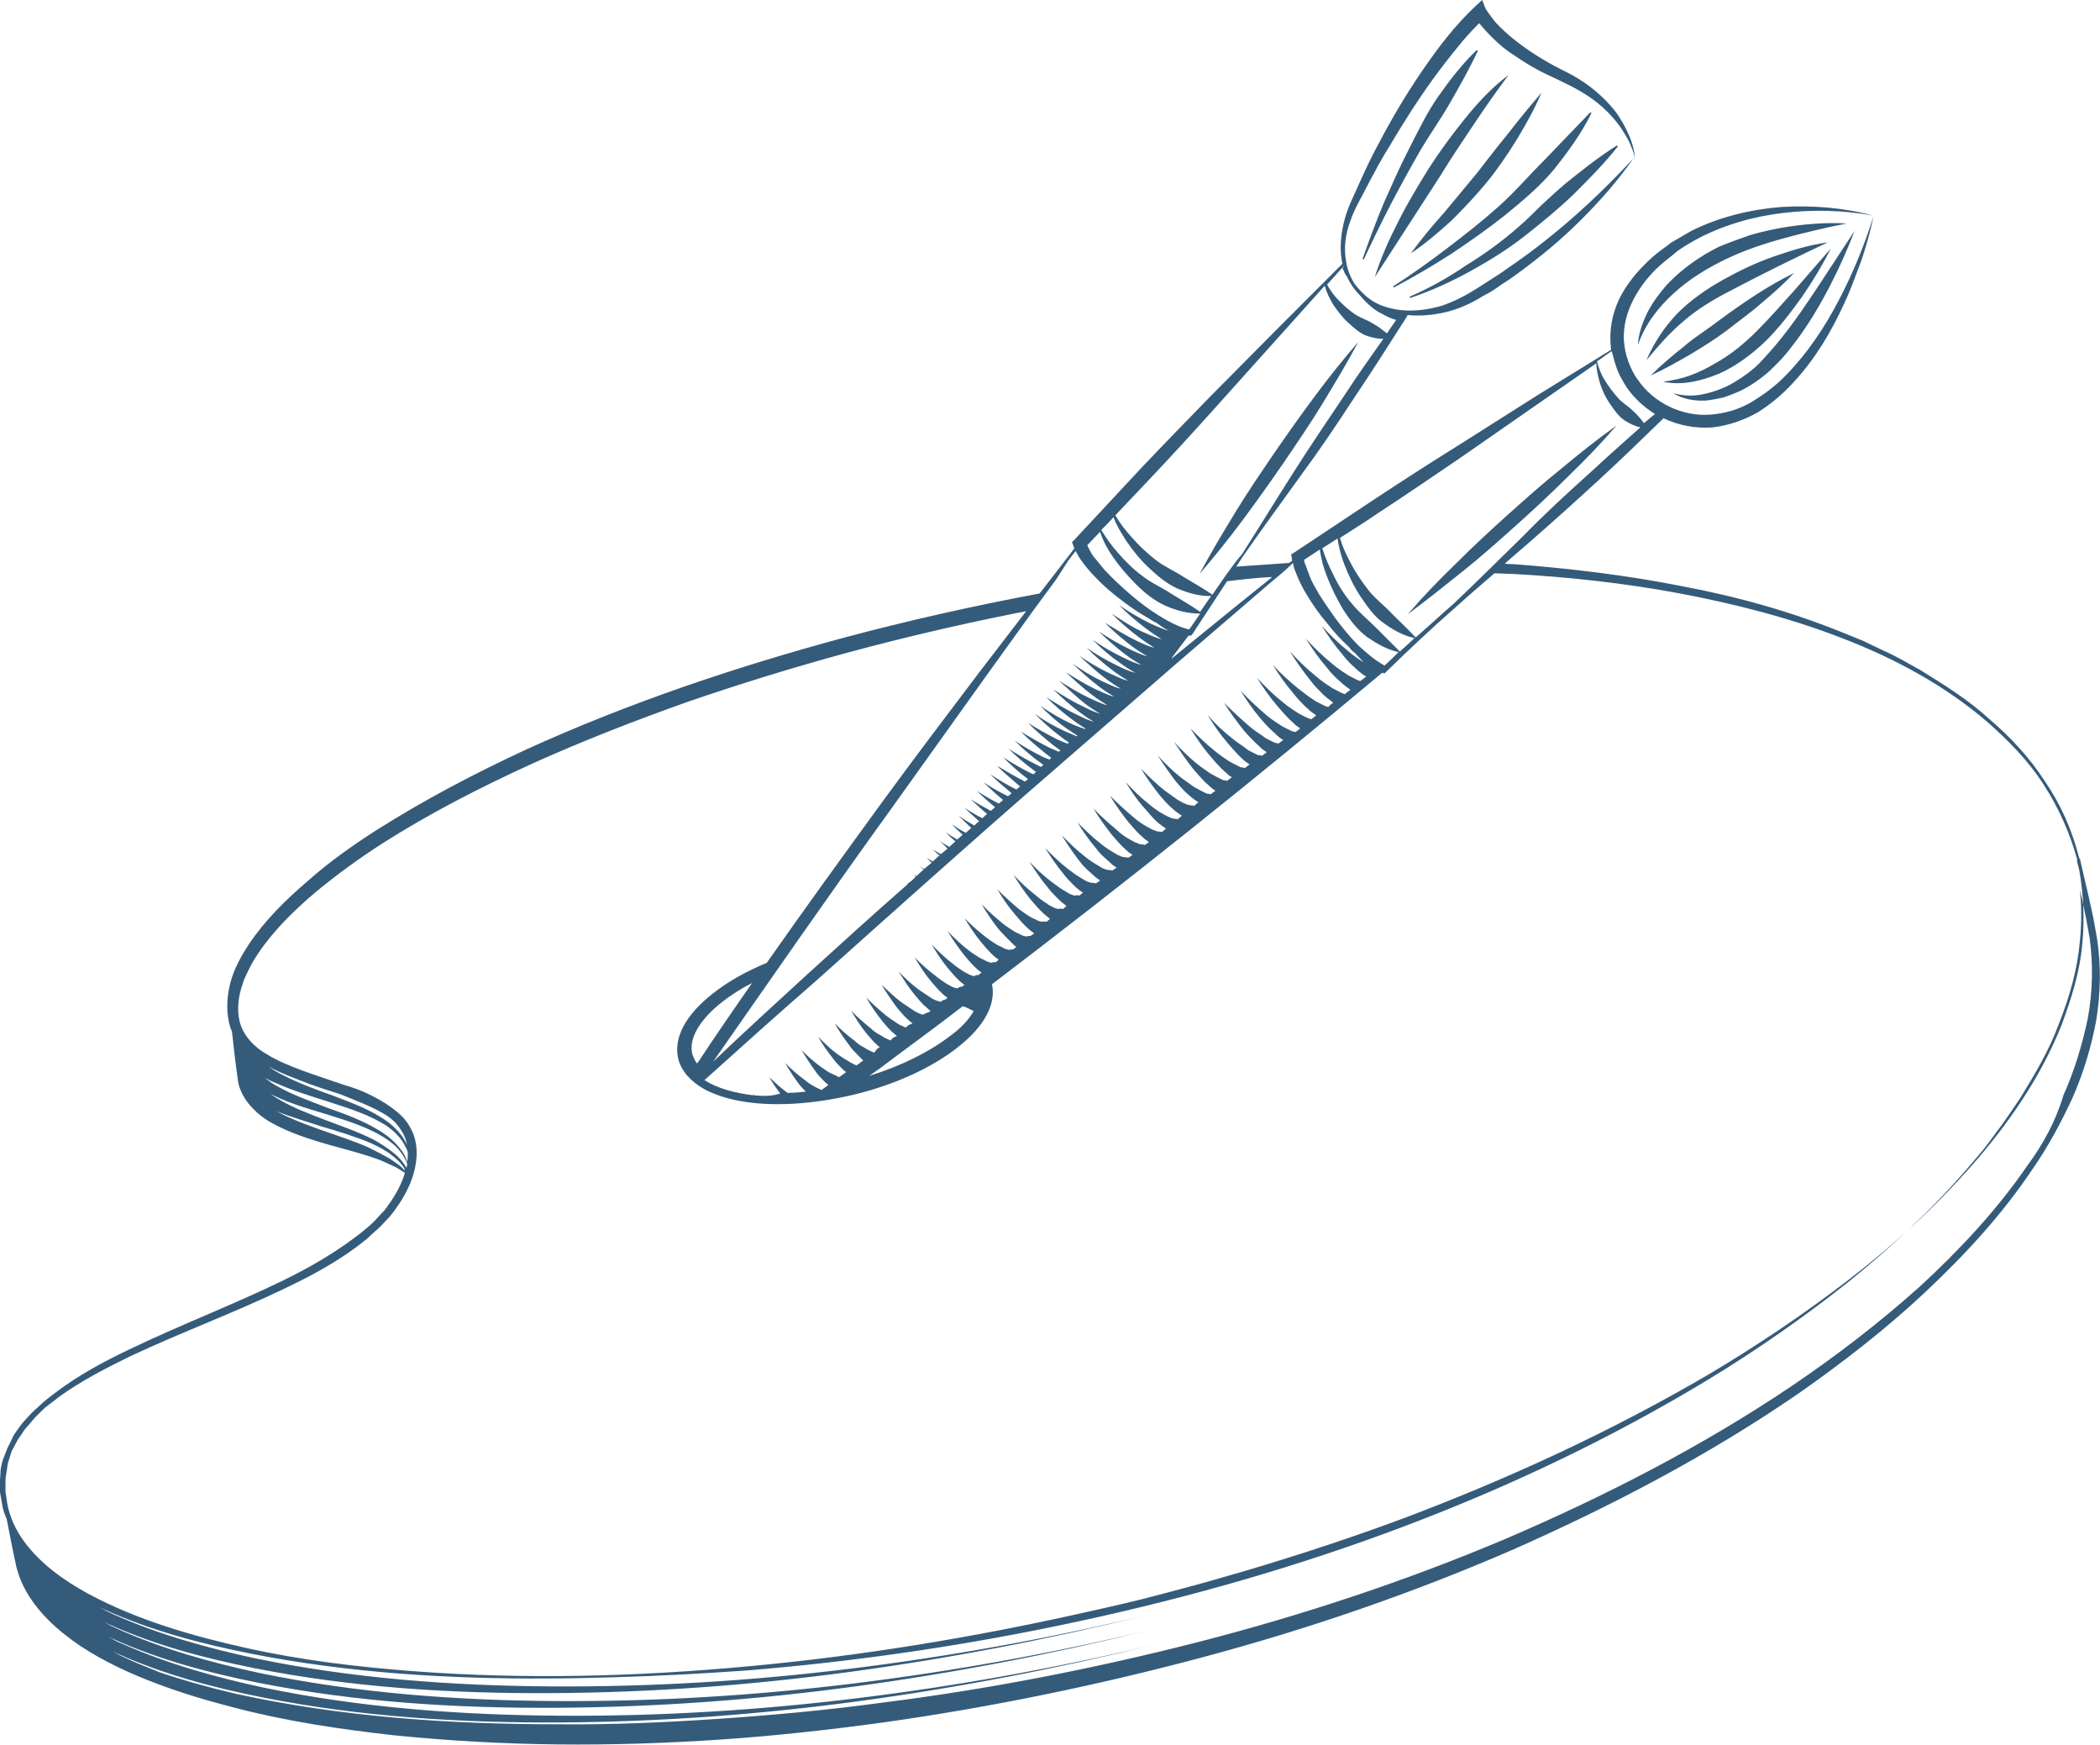 <?xml version="1.0" encoding="UTF-8"?> <!-- Generator: Adobe Illustrator 18.0.0, SVG Export Plug-In . SVG Version: 6.00 Build 0) --> <svg xmlns="http://www.w3.org/2000/svg" xmlns:xlink="http://www.w3.org/1999/xlink" id="Слой_1" x="0px" y="0px" viewBox="0 0 344 285.8" xml:space="preserve"> <path fill="#355B7A" d="M339.5,179.8c1.8-4.1,3.1-8.4,3.9-12.8c0.7-4.4,0.8-8.9,0.1-13.4l-0.6-3.3l-0.7-3.2l-1.5-6.5l-0.1,0 c0,0,0,0,0,0c-1.1-4.5-3-8.8-5.6-12.6c-2.5-3.9-5.7-7.3-9.2-10.3c-3.4-3.1-7.4-5.6-11.3-8c-2-1.1-4-2.3-6.1-3.2 c-1-0.5-2.1-1-3.1-1.5l-3.2-1.3c-8.6-3.5-17.5-6-26.6-7.7c-9.1-1.8-18.3-2.9-27.5-3.6c-0.5,0-1,0-1.5-0.1c1.3-1.1,2.5-2.2,3.7-3.2 c3.9-3.4,7.8-6.9,11.6-10.4c3.6-3.3,7.1-6.7,10.7-10.2c2.5,1.2,5.3,1.7,8,1.5c2.7-0.3,5.2-1.2,7.5-2.5c2.2-1.4,4.2-3.1,5.9-5 c3.5-3.8,6.1-8.2,8.2-12.8c1.1-2.3,1.9-4.7,2.8-7c0.8-2.4,1.5-4.8,2-7.3c-1.5,4.8-3.4,9.4-5.7,13.8c-2.3,4.4-5.1,8.6-8.5,12.1 c-1.7,1.8-3.6,3.2-5.7,4.5c-2,1.2-4.3,1.9-6.7,2.1c-4.7,0.4-9.4-1.9-12-5.7c-0.7-0.9-1.2-2-1.6-3.1c-0.4-1.1-0.6-2.2-0.7-3.4 c-0.1-2.3,0.5-4.6,1.6-6.7c1.1-2.1,2.6-4,4.4-5.6c0.9-0.8,1.9-1.5,2.8-2.3c1-0.7,2-1.3,3.1-1.9c4.3-2.3,9.1-3.7,14-4.3 c4.9-0.6,10-0.5,14.9,0.4c-4.8-1.3-9.9-1.7-15-1.4c-5,0.4-10.1,1.6-14.7,3.9c-1.1,0.6-2.2,1.3-3.3,1.9c-1,0.8-2.1,1.5-3.1,2.4 c-1.9,1.7-3.7,3.7-5,6c-1.3,2.3-2,5-1.9,7.7c0,0.5,0.1,1,0.1,1.5l-12,7.4L238.8,73c-4.5,2.8-9,5.7-13.4,8.6L212,90.5l-0.5,0.3 l0.1,0.5c0,0.2,0,0.4,0.1,0.5c-0.1,0.1-0.3,0.2-0.4,0.3l-0.1,0.1c-2.9,0.2-5.8,0.4-8.7,0.6c0.5-0.7,0.9-1.4,1.4-2.1 c3-4.3,6-8.4,9.1-12.7c3.1-4.2,6-8.5,8.8-12.8c2.9-4.3,5.7-8.7,8.5-13.1l0.3-0.5c2,0.2,4,0,5.9-0.4c2.3-0.5,4.5-1.5,6.4-2.7 c1-0.5,2-1.1,2.9-1.8l1.4-0.9l1.4-1c3.7-2.7,7.2-5.6,10.4-8.8c3.2-3.2,6.2-6.6,8.8-10.4c-0.2-1.6-0.7-3-1.4-4.4 c-0.7-1.4-1.5-2.7-2.5-3.8c-2-2.3-4.5-4.2-7.3-5.6c-2.7-1.3-5.2-2.8-7.5-4.5c-1.2-0.9-2.3-1.8-3.3-2.8c-0.5-0.5-1-1-1.4-1.6 c-0.4-0.5-0.9-1.2-1.1-1.6L242.8,0l-1.1,1c-3.5,3.3-6.2,6.9-8.8,10.7c-2.6,3.8-4.9,7.7-7,11.7c-1.1,2-2.1,4.1-3,6.1 c-0.9,2.1-2,4.1-2.6,6.3c-0.6,2.2-0.9,4.6-0.5,6.9c0,0.2,0.1,0.3,0.1,0.5l-10.8,10.8L198,65.2c-3.7,3.8-7.4,7.6-11.1,11.5 l-10.9,11.7l-0.4,0.4l0.2,0.5c0.1,0.2,0.1,0.4,0.2,0.5c-0.1,0.1-0.2,0.3-0.3,0.4l-1,1.3l-2,2.6l-2.4,3.1c-10.7,2-21.4,4.4-31.9,7.2 c-17.8,4.8-35.4,10.7-52.3,18.4c-8.4,3.9-16.6,8.2-24.5,13.2c-3.9,2.5-7.7,5.2-11.2,8.3c-3.5,3-6.9,6.3-9.6,10.3 c-1.3,2-2.5,4.1-3.1,6.5c-0.6,2.4-0.7,5,0.1,7.4c0.1,0.2,0.2,0.4,0.2,0.5c0.3,2.7,0.6,5.4,1,8.1l0,0l0,0.1c0.3,1.5,1.1,2.9,2.1,4 c1,1.1,2.1,2,3.4,2.7c2.5,1.4,5.1,2.3,7.7,3.1c2.6,0.8,5.2,1.4,7.7,2.2c1.3,0.4,2.5,0.8,3.7,1.4c0.6,0.3,1.2,0.5,1.8,0.9 c0.3,0.2,0.6,0.4,0.8,0.5c0,0,0.1,0.1,0.1,0.1c0,0.1-0.1,0.3-0.1,0.4c-0.7,2.1-1.9,4-3.2,5.7c-0.8,0.8-1.5,1.7-2.3,2.4l-1.3,1.1 l-1.3,1c-3.6,2.7-7.6,5-11.7,7c-8.2,4-16.9,7.3-25.2,11.3c-4.2,2-8.3,4.2-12,7c-0.9,0.7-1.9,1.4-2.7,2.2c-0.4,0.4-0.9,0.8-1.3,1.2 l-1.2,1.3c-0.4,0.4-0.7,0.9-1.1,1.4c-0.3,0.5-0.7,0.9-0.9,1.5l-0.8,1.6L0.5,239c-0.2,0.6-0.3,1.2-0.4,1.7C0.1,241.4,0,242,0,242.6 l0,1.8l0.3,1.7c0.1,0.9,0.4,1.8,0.8,2.7l0.9,4.6l0.7,3.3c0.3,1.1,0.7,2.2,1.2,3.2c2.1,4.1,5.6,7.2,9.3,9.7c3.8,2.5,7.9,4.4,12.1,6 c4.2,1.6,8.5,2.9,12.8,4c8.7,2.3,17.5,3.6,26.4,4.6c8.9,0.9,17.8,1.4,26.8,1.5c8.9,0.1,17.9-0.2,26.8-0.8c8.9-0.6,17.8-1.6,26.6-2.8 c17.7-2.5,35.2-6.1,52.4-10.7c17.2-4.6,34.1-10.4,50.5-17.5c16.3-7.2,32.2-15.5,46.9-25.6c7.3-5.1,14.4-10.6,20.9-16.7 c6.5-6.1,12.6-12.7,17.6-20.2C335.5,187.8,337.6,183.9,339.5,179.8z M123.6,179.4c-0.1-0.1-0.2-0.2-0.3-0.3c0.1,0.1,0.1,0.2,0.2,0.3 c-3.3-0.4-6.1-1.2-8.1-2.5c6-5.4,12-10.8,18.1-16.1c13.1-11.7,26.1-23.4,39.4-34.9l19.9-17.3l10-8.6l5-4.3l2.5-2.1l1.2-1.1 c0.1-0.1,0.2-0.2,0.3-0.3c0.1,0.3,0.1,0.6,0.2,0.9c0.2,0.5,0.4,1,0.6,1.5c0.4,0.9,0.9,1.9,1.4,2.7c1,1.7,2.2,3.4,3.5,4.9 c1,1.3,2.1,2.5,3.3,3.6c0.2,0.2,0.4,0.4,0.6,0.7c0.2,0.2,0.4,0.3,0.6,0.5c0.5,0.5,0.9,1,1.4,1.5c-0.1-0.1-0.2-0.1-0.3-0.2 c-0.8-0.5-1.6-1.1-2.3-1.7c-1.5-1.2-2.9-2.6-4.3-4.1c1.1,1.7,2.2,3.3,3.5,4.8c0.6,0.8,1.3,1.5,2.1,2.2c0.4,0.4,0.8,0.7,1.2,1 c0.2,0.1,0.3,0.2,0.5,0.3c-0.3,0.2-0.6,0.5-0.9,0.7c-0.1,0-0.1,0-0.2,0c-0.1,0-0.3-0.1-0.5-0.2c-0.2-0.1-0.4-0.2-0.6-0.3 c-0.4-0.2-0.8-0.4-1.2-0.7c-0.8-0.5-1.6-1.1-2.3-1.7c-1.5-1.2-2.9-2.6-4.2-4c1.1,1.7,2.2,3.3,3.5,4.8c0.6,0.8,1.3,1.5,2.1,2.2 c0.4,0.4,0.8,0.7,1.2,1c0.2,0.1,0.3,0.2,0.5,0.4c-0.3,0.2-0.6,0.4-0.9,0.7c-0.1,0-0.2-0.1-0.2-0.1c-0.1,0-0.3-0.1-0.5-0.2 c-0.2-0.1-0.4-0.2-0.6-0.3c-0.4-0.2-0.8-0.4-1.2-0.7c-0.8-0.5-1.6-1.1-2.3-1.7c-1.5-1.2-2.9-2.6-4.2-4c1,1.6,2.2,3.3,3.4,4.8 c0.6,0.8,1.3,1.5,2,2.2c0.4,0.4,0.8,0.7,1.2,1c0.2,0.1,0.3,0.3,0.5,0.4c-0.3,0.2-0.6,0.4-0.8,0.7c-0.1,0-0.2-0.1-0.3-0.1 c-0.1,0-0.3-0.1-0.5-0.2c-0.2-0.1-0.4-0.2-0.6-0.3c-0.4-0.2-0.8-0.4-1.2-0.7c-0.8-0.5-1.5-1.1-2.3-1.7c-1.5-1.2-2.9-2.5-4.2-3.9 c1,1.6,2.1,3.2,3.4,4.7c0.6,0.8,1.3,1.5,2,2.2c0.4,0.3,0.7,0.7,1.2,1c0.2,0.1,0.4,0.3,0.5,0.4c-0.3,0.2-0.5,0.4-0.8,0.6 c-0.1,0-0.2-0.1-0.3-0.1c-0.1,0-0.3-0.1-0.5-0.2c-0.2-0.1-0.4-0.2-0.6-0.3c-0.4-0.2-0.8-0.4-1.2-0.7c-0.8-0.5-1.5-1-2.2-1.6 c-1.5-1.2-2.8-2.5-4.1-3.9c1,1.6,2.1,3.2,3.4,4.7c0.6,0.7,1.3,1.5,2,2.2c0.4,0.3,0.7,0.7,1.1,1c0.2,0.1,0.4,0.3,0.6,0.4 c-0.3,0.2-0.5,0.4-0.8,0.6c-0.1,0-0.2-0.1-0.4-0.1c-0.1,0-0.3-0.1-0.5-0.2c-0.2-0.1-0.4-0.2-0.6-0.3c-0.4-0.2-0.8-0.4-1.2-0.7 c-0.8-0.5-1.5-1-2.2-1.6c-1.4-1.2-2.8-2.5-4.1-3.9c1,1.6,2.1,3.2,3.3,4.6c0.6,0.7,1.3,1.5,2,2.1c0.4,0.3,0.7,0.7,1.1,1 c0.2,0.1,0.4,0.3,0.6,0.4c-0.3,0.2-0.5,0.4-0.8,0.6c-0.1-0.1-0.3-0.1-0.4-0.1c-0.1,0-0.3-0.1-0.5-0.2c-0.2-0.1-0.4-0.2-0.6-0.3 c-0.4-0.2-0.8-0.4-1.1-0.7c-0.8-0.5-1.5-1-2.2-1.6c-1.4-1.2-2.8-2.5-4.1-3.8c1,1.6,2.1,3.1,3.3,4.6c0.6,0.7,1.3,1.4,2,2.1 c0.4,0.3,0.7,0.7,1.1,1c0.2,0.1,0.4,0.3,0.6,0.4c-0.3,0.2-0.5,0.4-0.8,0.6c-0.1-0.1-0.3-0.1-0.5-0.1c-0.1,0-0.3-0.1-0.5-0.2 c-0.2-0.1-0.4-0.2-0.6-0.3c-0.4-0.2-0.8-0.4-1.1-0.7c-0.7-0.5-1.5-1-2.2-1.6c-1.4-1.1-2.8-2.4-4-3.8c1,1.6,2,3.1,3.3,4.6 c0.6,0.7,1.2,1.4,1.9,2.1c0.3,0.3,0.7,0.7,1.1,1c0.2,0.1,0.4,0.3,0.6,0.4c-0.3,0.2-0.5,0.4-0.8,0.6c-0.2-0.1-0.3-0.1-0.5-0.1 c-0.1,0-0.3-0.1-0.5-0.2c-0.2-0.1-0.4-0.2-0.6-0.3c-0.4-0.2-0.8-0.4-1.1-0.6c-0.7-0.5-1.5-1-2.2-1.6c-1.4-1.1-2.7-2.4-4-3.7 c1,1.6,2,3.1,3.2,4.5c0.6,0.7,1.2,1.4,1.9,2.1c0.3,0.3,0.7,0.6,1.1,1c0.2,0.2,0.4,0.3,0.6,0.4c-0.3,0.2-0.5,0.4-0.8,0.6 c-0.2-0.1-0.3-0.1-0.5-0.1c-0.1,0-0.3-0.1-0.5-0.2c-0.2-0.1-0.4-0.2-0.6-0.3c-0.4-0.2-0.7-0.4-1.1-0.6c-0.7-0.5-1.5-1-2.1-1.5 c-1.4-1.1-2.7-2.4-3.9-3.7c1,1.5,2,3,3.2,4.5c0.6,0.7,1.2,1.4,1.9,2.1c0.3,0.3,0.7,0.6,1.1,1c0.2,0.1,0.4,0.3,0.6,0.4c0,0,0,0,0,0 c-0.3,0.2-0.5,0.4-0.8,0.6c-0.2-0.1-0.4-0.1-0.5-0.1c-0.1,0-0.3-0.1-0.5-0.2c-0.2-0.1-0.4-0.2-0.6-0.3c-0.4-0.2-0.7-0.4-1.1-0.6 c-0.7-0.5-1.4-1-2.1-1.5c-1.4-1.1-2.7-2.4-3.9-3.7c1,1.5,2,3,3.1,4.4c0.6,0.7,1.2,1.4,1.9,2c0.3,0.3,0.7,0.6,1.1,0.9 c0.2,0.1,0.4,0.3,0.6,0.4c0,0,0,0,0,0c-0.2,0.2-0.5,0.4-0.7,0.6c-0.2-0.1-0.4-0.1-0.6-0.1c-0.1,0-0.3-0.1-0.5-0.1 c-0.2-0.1-0.4-0.2-0.5-0.2c-0.4-0.2-0.7-0.4-1.1-0.6c-0.7-0.5-1.4-1-2.1-1.5c-1.4-1.1-2.6-2.3-3.9-3.6c0.9,1.5,2,3,3.1,4.4 c0.6,0.7,1.2,1.4,1.9,2c0.3,0.3,0.7,0.6,1.1,0.9c0.2,0.1,0.4,0.3,0.6,0.4c0,0,0,0,0,0c-0.2,0.2-0.5,0.4-0.7,0.6 c-0.2-0.1-0.4-0.1-0.6-0.1c-0.1,0-0.3-0.1-0.4-0.1c-0.2-0.1-0.4-0.2-0.5-0.2c-0.4-0.2-0.7-0.4-1.1-0.6c-0.7-0.4-1.4-0.9-2.1-1.5 c-1.4-1.1-2.6-2.3-3.8-3.6c0.9,1.5,1.9,3,3.1,4.3c0.6,0.7,1.2,1.4,1.8,2c0.3,0.3,0.7,0.6,1.1,0.9c0.2,0.1,0.4,0.3,0.6,0.4 c0,0,0,0,0,0c-0.2,0.2-0.5,0.4-0.7,0.6c-0.2-0.1-0.4-0.1-0.6-0.1c0,0-0.3-0.1-0.4-0.1c-0.2-0.1-0.4-0.2-0.5-0.2 c-0.4-0.2-0.7-0.4-1.1-0.6c-0.7-0.4-1.4-0.9-2.1-1.5c-1.3-1.1-2.6-2.3-3.8-3.5c0.9,1.5,1.9,2.9,3,4.3c0.6,0.7,1.2,1.4,1.8,2 c0.3,0.3,0.7,0.6,1,0.9c0.2,0.1,0.4,0.3,0.6,0.4c0,0,0,0,0,0c-0.2,0.2-0.5,0.4-0.7,0.5c-0.2-0.1-0.4-0.1-0.6-0.1 c0,0-0.3-0.1-0.4-0.1c-0.2-0.1-0.3-0.2-0.5-0.2c-0.4-0.2-0.7-0.4-1.1-0.6c-0.7-0.4-1.4-0.9-2-1.5c-1.3-1.1-2.6-2.2-3.8-3.5 c0.9,1.5,1.9,2.9,3,4.3c0.6,0.7,1.1,1.3,1.8,2c0.3,0.3,0.7,0.6,1,0.9c0.2,0.1,0.4,0.3,0.6,0.4c0,0,0,0,0,0c-0.2,0.2-0.5,0.4-0.7,0.5 c-0.2-0.1-0.4-0.1-0.7-0.1c0,0-0.3-0.1-0.4-0.1c-0.2-0.1-0.3-0.2-0.5-0.2c-0.3-0.2-0.7-0.4-1-0.6c-0.7-0.4-1.4-0.9-2-1.4 c-1.3-1-2.5-2.2-3.7-3.4c0.9,1.5,1.9,2.9,3,4.2c0.5,0.7,1.1,1.3,1.8,1.9c0.3,0.3,0.7,0.6,1,0.9c0.2,0.1,0.4,0.3,0.6,0.4c0,0,0,0,0,0 c-0.2,0.2-0.5,0.3-0.7,0.5c-0.2-0.1-0.4-0.1-0.7-0.1c0,0-0.3-0.1-0.4-0.1c-0.2-0.1-0.3-0.1-0.5-0.2c-0.3-0.2-0.7-0.4-1-0.6 c-0.7-0.4-1.4-0.9-2-1.4c-1.3-1-2.5-2.2-3.7-3.4c0.9,1.4,1.8,2.8,2.9,4.2c0.5,0.7,1.1,1.3,1.8,1.9c0.3,0.3,0.7,0.6,1,0.9 c0.2,0.1,0.4,0.3,0.6,0.4c0,0,0,0,0,0c-0.2,0.2-0.4,0.3-0.7,0.5c-0.2-0.1-0.4-0.1-0.7-0.1c0,0-0.3-0.1-0.4-0.1 c-0.2-0.1-0.3-0.1-0.5-0.2c-0.3-0.2-0.7-0.4-1-0.6c-0.7-0.4-1.3-0.9-2-1.4c-1.3-1-2.5-2.2-3.7-3.4c0.9,1.4,1.8,2.8,2.9,4.1 c0.5,0.7,1.1,1.3,1.7,1.9c0.3,0.3,0.6,0.6,1,0.9c0.2,0.1,0.4,0.3,0.6,0.4c-0.2,0.2-0.4,0.3-0.6,0.5c-0.2-0.1-0.5-0.1-0.7,0 c0,0-0.3-0.1-0.4-0.1c-0.2-0.1-0.3-0.1-0.5-0.2c-0.3-0.2-0.7-0.4-1-0.6c-0.7-0.4-1.3-0.9-2-1.4c-1.3-1-2.5-2.1-3.6-3.3 c0.9,1.4,1.8,2.8,2.9,4.1c0.5,0.7,1.1,1.3,1.7,1.9c0.3,0.3,0.6,0.6,1,0.9c0.2,0.1,0.3,0.3,0.5,0.4c-0.2,0.2-0.4,0.3-0.6,0.5 c-0.2-0.1-0.5-0.1-0.7,0c0,0-0.3-0.1-0.4-0.1c-0.2-0.1-0.3-0.1-0.5-0.2c-0.3-0.2-0.7-0.3-1-0.6c-0.7-0.4-1.3-0.9-1.9-1.4 c-1.3-1-2.4-2.1-3.6-3.3c0.9,1.4,1.8,2.8,2.8,4c0.5,0.6,1.1,1.3,1.7,1.9c0.3,0.3,0.6,0.6,1,0.9c0.2,0.1,0.3,0.3,0.5,0.4 c-0.2,0.2-0.4,0.3-0.6,0.5c-0.2-0.1-0.5-0.1-0.7,0c0,0-0.3-0.1-0.4-0.1c-0.2-0.1-0.3-0.1-0.5-0.2c-0.3-0.2-0.7-0.3-1-0.5 c-0.7-0.4-1.3-0.9-1.9-1.3c-1.2-1-2.4-2.1-3.5-3.2c0.8,1.4,1.7,2.7,2.8,4c0.5,0.6,1.1,1.3,1.7,1.9c0.3,0.3,0.6,0.6,1,0.9 c0.2,0.1,0.3,0.2,0.5,0.4c-0.2,0.1-0.4,0.3-0.6,0.4c-0.2,0-0.5,0-0.7,0.1c0,0-0.3-0.1-0.4-0.1c-0.2-0.1-0.3-0.1-0.5-0.2 c-0.3-0.2-0.7-0.3-1-0.5c-0.6-0.4-1.3-0.8-1.9-1.3c-1.2-1-2.4-2-3.5-3.2c0.8,1.4,1.7,2.7,2.7,4c0.5,0.6,1.1,1.2,1.7,1.8 c0.3,0.3,0.6,0.6,0.9,0.9c0.1,0.1,0.3,0.2,0.4,0.3c-0.2,0.1-0.4,0.3-0.5,0.4c-0.2,0-0.5,0-0.7,0.1c0,0-0.2-0.1-0.4-0.1 c-0.2-0.1-0.3-0.1-0.5-0.2c-0.3-0.2-0.6-0.3-1-0.5c-0.6-0.4-1.3-0.8-1.9-1.3c-1.2-0.9-2.4-2-3.5-3.1c0.8,1.3,1.7,2.7,2.7,3.9 c0.5,0.6,1,1.2,1.6,1.8c0.3,0.3,0.6,0.6,0.9,0.8c0.1,0.1,0.3,0.2,0.4,0.3c-0.2,0.1-0.3,0.3-0.5,0.4c-0.3,0-0.5,0-0.7,0.1 c0,0-0.2-0.1-0.4-0.1c-0.2-0.1-0.3-0.1-0.5-0.2c-0.3-0.2-0.6-0.3-1-0.5c-0.6-0.4-1.3-0.8-1.9-1.3c-1.2-0.9-2.3-2-3.4-3.1 c0.8,1.3,1.7,2.6,2.7,3.9c0.5,0.6,1,1.2,1.6,1.8c0.3,0.3,0.6,0.6,0.9,0.8c0.1,0.1,0.2,0.2,0.4,0.3c-0.2,0.1-0.3,0.2-0.5,0.4 c-0.3,0-0.5,0-0.7,0.2c0,0-0.2-0.1-0.4-0.1c-0.2-0.1-0.3-0.1-0.5-0.2c-0.3-0.2-0.6-0.3-0.9-0.5c-0.6-0.4-1.2-0.8-1.8-1.3 c-1.2-0.9-2.3-2-3.4-3.1c0.8,1.3,1.6,2.6,2.6,3.8c0.5,0.6,1,1.2,1.6,1.8c0.3,0.3,0.6,0.6,0.9,0.8c0.1,0.1,0.2,0.2,0.3,0.2 c-0.1,0.1-0.3,0.2-0.4,0.3c-0.3,0-0.5,0.1-0.8,0.3c0,0-0.2-0.1-0.4-0.1c-0.2-0.1-0.3-0.1-0.5-0.2c-0.3-0.2-0.6-0.3-0.9-0.5 c-0.6-0.4-1.2-0.8-1.8-1.3c-1.2-0.9-2.3-1.9-3.4-3c0.8,1.3,1.6,2.6,2.6,3.8c0.5,0.6,1,1.2,1.6,1.8c0.3,0.3,0.6,0.6,0.9,0.8 c0.1,0.1,0.2,0.1,0.3,0.2c-0.1,0.1-0.2,0.2-0.3,0.3c-0.3,0-0.6,0.2-0.8,0.4c0,0-0.2-0.1-0.4-0.1c-0.1-0.1-0.3-0.1-0.5-0.2 c-0.3-0.1-0.6-0.3-0.9-0.5c-0.6-0.4-1.2-0.8-1.8-1.2c-1.2-0.9-2.3-1.9-3.3-3c0.8,1.3,1.6,2.6,2.6,3.8c0.5,0.6,1,1.2,1.5,1.7 c0.3,0.3,0.6,0.5,0.9,0.8c0.1,0.1,0.2,0.1,0.2,0.2c-0.1,0.1-0.2,0.1-0.3,0.2c-0.3,0.1-0.6,0.2-0.9,0.4c0,0-0.2-0.1-0.4-0.1 c-0.1-0.1-0.3-0.1-0.4-0.2c-0.3-0.1-0.6-0.3-0.9-0.5c-0.6-0.4-1.2-0.8-1.8-1.2c-1.2-0.9-2.2-1.9-3.3-2.9c0.8,1.3,1.6,2.5,2.5,3.7 c0.5,0.6,1,1.2,1.5,1.7c0.3,0.3,0.6,0.5,0.9,0.8c0.1,0,0.1,0.1,0.2,0.1c-0.1,0-0.1,0.1-0.2,0.1c-0.3,0.1-0.7,0.3-0.9,0.6 c0,0-0.2-0.1-0.3-0.1c-0.1-0.1-0.3-0.1-0.4-0.2c-0.3-0.1-0.6-0.3-0.9-0.5c-0.6-0.4-1.2-0.8-1.7-1.2c-1.1-0.9-2.2-1.9-3.2-2.9 c0.7,1.3,1.6,2.5,2.5,3.7c0.5,0.6,1,1.2,1.5,1.7c0.3,0.3,0.6,0.5,0.9,0.8c0,0,0.1,0,0.1,0.1c-0.4,0.1-0.8,0.4-1,0.7 c0,0-0.2,0-0.3-0.1c-0.1-0.1-0.3-0.1-0.4-0.2c-0.3-0.1-0.6-0.3-0.9-0.5c-0.6-0.3-1.2-0.7-1.7-1.2c-1.1-0.9-2.2-1.8-3.2-2.9 c0.7,1.2,1.5,2.5,2.4,3.6c0.5,0.6,0.9,1.1,1.5,1.7c0.3,0.3,0.5,0.5,0.8,0.7c-0.3,0.2-0.6,0.4-0.8,0.8c0,0-0.1,0.1-0.1,0.1 c-0.1,0-0.2-0.1-0.3-0.1c-0.1-0.1-0.3-0.1-0.4-0.2c-0.3-0.1-0.6-0.3-0.9-0.5c-0.6-0.3-1.2-0.7-1.7-1.2c-1.1-0.8-2.2-1.8-3.2-2.8 c0.7,1.2,1.5,2.4,2.4,3.6c0.4,0.6,0.9,1.1,1.5,1.7c0.3,0.3,0.5,0.5,0.8,0.8c-0.4,0.3-0.7,0.5-1.1,0.8c-0.1,0-0.1,0-0.2-0.1 c-0.1,0-0.3-0.1-0.4-0.2c-0.3-0.1-0.6-0.3-0.9-0.5c-0.6-0.3-1.1-0.7-1.7-1.1c-1.1-0.8-2.1-1.8-3.1-2.8c0.7,1.2,1.5,2.4,2.4,3.5 c0.4,0.6,0.9,1.1,1.4,1.6c0.2,0.2,0.5,0.5,0.8,0.7c-0.4,0.3-0.7,0.5-1.1,0.8c0,0-0.1,0-0.1,0c-0.1,0-0.3-0.1-0.4-0.2 c-0.3-0.1-0.6-0.3-0.9-0.4c-0.6-0.3-1.1-0.7-1.7-1.1c-1.1-0.8-2.1-1.7-3.1-2.7c0.7,1.2,1.5,2.4,2.3,3.5c0.4,0.6,0.9,1.1,1.4,1.6 c0.2,0.2,0.4,0.4,0.7,0.6c-0.4,0.3-0.7,0.5-1.1,0.8c0,0-0.1,0-0.1,0c-0.1,0-0.2-0.1-0.4-0.2c-0.3-0.1-0.6-0.3-0.8-0.4 c-0.6-0.3-1.1-0.7-1.6-1.1c-1.1-0.8-2.1-1.7-3.1-2.7c0.7,1.2,1.4,2.3,2.3,3.5c0.3,0.4,0.7,0.8,1.1,1.2c-1,0.1-2,0.2-3,0.2 c0,0,0,0,0,0c-1.1-0.8-2.1-1.7-3-2.6c0.5,0.9,1.1,1.8,1.8,2.7C126.3,179.6,124.9,179.5,123.6,179.4z M175,91.8l1-1.3 c0.1-0.1,0.2-0.2,0.2-0.3c0.1,0.3,0.3,0.5,0.4,0.8c0.3,0.5,0.6,0.9,0.9,1.3c0.6,0.8,1.3,1.6,2,2.3c1.4,1.5,3,2.8,4.6,4 c1.3,1,2.7,1.9,4.1,2.7c0.3,0.2,0.5,0.3,0.8,0.5c0.2,0.1,0.5,0.2,0.7,0.4c0.6,0.4,1.1,0.8,1.8,1.1c-0.1,0-0.2-0.1-0.4-0.1 c-0.9-0.3-1.8-0.7-2.7-1.1c-1.8-0.9-3.5-1.9-5.1-3c1.4,1.4,2.9,2.7,4.5,3.9c0.8,0.6,1.6,1.1,2.5,1.7c-0.1,0-0.2-0.1-0.4-0.1 c-0.9-0.3-1.8-0.7-2.7-1.1c-1.8-0.8-3.4-1.9-5.1-3c1.4,1.4,2.9,2.7,4.5,3.9c0.8,0.6,1.6,1.1,2.5,1.7c-0.1,0-0.2-0.1-0.4-0.1 c-0.9-0.3-1.8-0.7-2.6-1.1c-1.7-0.8-3.4-1.9-5.1-2.9c1.4,1.4,2.9,2.7,4.5,3.9c0.8,0.6,1.6,1.1,2.5,1.6c-0.1,0-0.2-0.1-0.4-0.1 c-0.9-0.3-1.8-0.7-2.6-1.1c-1.7-0.8-3.4-1.8-5-2.9c1.4,1.4,2.9,2.7,4.5,3.9c0.8,0.6,1.6,1.1,2.5,1.6c-0.1,0-0.2-0.1-0.4-0.1 c-0.9-0.3-1.8-0.7-2.6-1.1c-1.7-0.8-3.4-1.8-5-2.9c1.4,1.4,2.9,2.7,4.5,3.8c0.8,0.6,1.6,1.1,2.5,1.6c-0.1,0-0.2-0.1-0.4-0.1 c-0.9-0.3-1.8-0.7-2.6-1.1c-1.7-0.8-3.4-1.8-5-2.9c1.4,1.4,2.8,2.6,4.4,3.8c0.8,0.6,1.6,1.1,2.4,1.6c-0.1,0-0.2-0.1-0.4-0.1 c-0.9-0.3-1.7-0.7-2.6-1.1c-1.7-0.8-3.4-1.8-5-2.9c1.4,1.3,2.8,2.6,4.4,3.8c0.8,0.6,1.6,1.1,2.4,1.6c-0.1,0-0.2-0.1-0.4-0.1 c-0.9-0.3-1.7-0.7-2.6-1.1c-1.7-0.8-3.3-1.8-4.9-2.9c1.4,1.3,2.8,2.6,4.4,3.8c0.8,0.6,1.6,1.1,2.4,1.6c-0.1,0-0.2-0.1-0.4-0.1 c-0.9-0.3-1.7-0.7-2.6-1.1c-1.7-0.8-3.3-1.8-4.9-2.8c1.4,1.3,2.8,2.6,4.4,3.8c0.8,0.6,1.6,1.1,2.4,1.6c-0.1,0-0.2-0.1-0.4-0.1 c-0.9-0.3-1.7-0.7-2.6-1.1c-1.7-0.8-3.3-1.8-4.9-2.8c1.4,1.3,2.8,2.6,4.3,3.8c0.8,0.6,1.6,1.1,2.4,1.6c-0.1,0-0.2-0.1-0.3-0.1 c-0.9-0.3-1.7-0.7-2.5-1.1c-1.7-0.8-3.3-1.8-4.9-2.8c1.4,1.3,2.8,2.6,4.3,3.7c0.8,0.6,1.5,1.1,2.4,1.6c-0.1,0-0.2-0.1-0.4-0.1 c-0.9-0.3-1.7-0.7-2.5-1.1c-1.7-0.8-3.3-1.8-4.9-2.8c1.3,1.3,2.8,2.6,4.3,3.7c0.7,0.5,1.4,1,2.1,1.4c0,0-0.1,0-0.1,0.1 c-0.8-0.3-1.7-0.6-2.5-1c-1.7-0.8-3.3-1.8-4.8-2.8c1.3,1.3,2.7,2.6,4.3,3.7c0.6,0.4,1.2,0.8,1.8,1.2c0,0-0.1,0.1-0.1,0.1 c-0.7-0.3-1.4-0.6-2.1-0.9c-1.7-0.8-3.3-1.7-4.8-2.8c1.3,1.3,2.7,2.6,4.2,3.7c0.5,0.4,0.9,0.7,1.4,1c-0.1,0.1-0.1,0.1-0.2,0.2 c-0.6-0.2-1.2-0.5-1.7-0.7c-1.6-0.8-3.2-1.7-4.8-2.7c1.3,1.3,2.7,2.5,4.2,3.7c0.4,0.3,0.7,0.5,1.1,0.8c-0.1,0.1-0.2,0.2-0.3,0.2 c-0.5-0.2-0.9-0.4-1.4-0.6c-1.6-0.8-3.2-1.7-4.8-2.7c1.3,1.3,2.7,2.5,4.2,3.7c0.3,0.2,0.5,0.4,0.8,0.6c-0.1,0.1-0.2,0.2-0.3,0.3 c-0.3-0.1-0.7-0.3-1-0.4c-1.6-0.8-3.2-1.7-4.7-2.7c1.3,1.3,2.7,2.5,4.2,3.6c0.2,0.1,0.4,0.3,0.5,0.4c-0.1,0.1-0.3,0.2-0.4,0.3 c-0.2-0.1-0.4-0.2-0.6-0.3c-1.6-0.8-3.2-1.7-4.7-2.7c1.3,1.3,2.7,2.5,4.2,3.6c0.1,0.1,0.2,0.1,0.3,0.2c-0.1,0.1-0.3,0.3-0.4,0.4 c-0.1,0-0.2-0.1-0.3-0.1c-1.6-0.8-3.2-1.7-4.7-2.7c1.3,1.3,2.6,2.5,4.1,3.6c-0.2,0.1-0.3,0.3-0.5,0.4c-1.6-0.8-3.1-1.7-4.6-2.6 c1.2,1.2,2.5,2.3,3.8,3.4c-0.2,0.2-0.4,0.3-0.6,0.5c-1.5-0.7-2.9-1.6-4.3-2.5c1.1,1.1,2.3,2.1,3.5,3.1c-0.2,0.2-0.4,0.4-0.6,0.5 c-1.4-0.7-2.7-1.4-4-2.3c1,1,2.1,2,3.2,2.9c-0.2,0.2-0.4,0.4-0.7,0.6c-1.2-0.6-2.4-1.3-3.6-2.1c0.9,0.9,1.9,1.8,3,2.7 c-0.2,0.2-0.5,0.4-0.7,0.6c-1.1-0.6-2.2-1.2-3.3-1.9c0.9,0.8,1.7,1.6,2.7,2.4c-0.3,0.2-0.5,0.5-0.8,0.7c-1-0.5-2-1.1-2.9-1.7 c0.8,0.8,1.6,1.5,2.4,2.2c-0.3,0.2-0.6,0.5-0.8,0.7c-0.9-0.5-1.7-1-2.6-1.6c0.7,0.7,1.4,1.3,2.1,2c-0.3,0.3-0.6,0.5-0.9,0.8 c-0.8-0.4-1.5-0.9-2.3-1.4c0.6,0.6,1.2,1.2,1.8,1.7c-0.3,0.3-0.6,0.5-0.9,0.8c-0.7-0.4-1.3-0.8-1.9-1.2c0.5,0.5,1,1,1.6,1.5 c-0.3,0.3-0.7,0.6-1,0.9c-0.5-0.3-1.1-0.6-1.6-1c0.4,0.4,0.9,0.8,1.3,1.3c-0.4,0.3-0.7,0.6-1.1,0.9c-0.4-0.3-0.9-0.5-1.3-0.8 c0.3,0.3,0.7,0.7,1.1,1c-0.4,0.3-0.7,0.6-1.1,1c-0.3-0.2-0.7-0.4-1-0.6c0.3,0.3,0.5,0.5,0.8,0.8c-0.4,0.3-0.8,0.7-1.2,1 c-0.2-0.1-0.5-0.3-0.7-0.4c0.2,0.2,0.4,0.3,0.6,0.5c-0.4,0.4-0.8,0.7-1.2,1.1c-0.1-0.1-0.3-0.1-0.4-0.2c0.1,0.1,0.2,0.2,0.3,0.3 c-0.4,0.4-0.8,0.8-1.3,1.1c0,0,0,0-0.1,0c0,0,0,0,0.1,0.1c-5.6,4.9-11.1,9.9-16.6,14.9c-5.1,4.7-10.3,9.4-15.3,14.2 c9.7-13.9,19.4-27.9,29.3-41.6l15.3-21.4l7.7-10.7l3.9-5.3L175,91.8z M198.6,97.4c-1.6-1.1-3.2-2-4.7-2.9c-1.5-1-3.2-1.7-4.6-2.8 c-1.4-1.1-2.8-2.4-4-3.8c-1-1.1-1.9-2.3-2.6-3.5c1.8-1.9,3.6-3.8,5.4-5.7c3.5-3.7,7-7.5,10.5-11.4L217,46.8c0.3,1.1,0.8,2.1,1.4,3.1 c0.7,1,1.4,2,2.4,2.9c0.9,0.8,1.9,1.8,3.1,2.2c0.9,0.3,1.7,0.5,2.7,0.5c-2.1,3-4.2,5.9-6.2,9c-2.9,4.3-5.8,8.6-8.6,13 c-2.8,4.4-5.5,8.8-8.3,13.2C201.7,92.8,200.2,95.1,198.6,97.4z M114.2,174.2c-0.4-0.5-0.6-1-0.8-1.6c-0.6-2.5,1.2-5.6,4.9-8.5 c1.4-1.1,3.1-2.2,4.9-3.1c-3,4.3-5.9,8.5-8.8,12.9C114.3,174,114.2,174.1,114.2,174.2z M192.9,96.4c1.7,0.7,3.6,1.3,5.5,1.2 c-0.6,0.9-1.2,1.7-1.8,2.6c-1.6-1.1-3.2-2-4.8-3c-1.5-1-3.2-1.7-4.7-2.9c-1.5-1.1-2.8-2.4-4-3.8c-1-1.1-1.9-2.4-2.7-3.7 c0.7-0.7,1.4-1.4,2-2.1c0.5,1.4,1.3,2.6,2.1,3.9c1.1,1.6,2.3,3.1,3.7,4.4C189.6,94.3,191.1,95.6,192.9,96.4z M182.3,91.2 c1.1,1.6,2.4,3.1,3.8,4.5c1.4,1.4,3,2.7,4.8,3.5c1.8,0.8,3.7,1.3,5.7,1.3c-0.6,0.9-1.2,1.7-1.8,2.6c-1.7-0.4-3.4-1.3-5-2.3 c-1.6-1-3.2-2.2-4.7-3.5c-1.5-1.3-2.9-2.6-4.2-4c-0.6-0.7-1.2-1.5-1.8-2.2c-0.3-0.4-0.5-0.8-0.7-1.2c-0.1-0.2-0.2-0.4-0.3-0.6 c0.7-0.7,1.4-1.5,2.1-2.2C180.7,88.6,181.4,89.9,182.3,91.2z M219.9,43.9l0.2,0.4c0.1,0.3,0.2,0.5,0.4,0.8c0,0,0,0.1,0.1,0.1 c0.5,1.1,1.2,2.2,2.1,3.1c0.3,0.3,0.6,0.7,0.9,1c0.8,0.8,1.7,1.6,2.8,2.1c0.7,0.4,1.5,0.8,2.3,1c-0.5,0.7-1,1.5-1.5,2.2 c-0.8-0.6-1.5-1.2-2.3-1.6c-0.9-0.6-2-0.9-2.9-1.5c-0.9-0.6-1.8-1.4-2.6-2.2c-0.8-0.8-1.5-1.7-2-2.7l2.7-3l0,0.1L219.9,43.9z M226.8,109c-1.5-0.8-3-2.1-4.3-3.3c-1.4-1.4-2.6-2.9-3.8-4.5c-1.1-1.6-2.3-3.2-3.2-4.9c-0.5-0.8-0.9-1.7-1.2-2.6 c-0.2-0.4-0.3-0.9-0.5-1.3c-0.1-0.2-0.1-0.4-0.2-0.7c0.9-0.6,1.7-1.1,2.6-1.7c0.2,1.5,0.6,3,1.2,4.5c0.7,1.8,1.6,3.6,2.6,5.3 c1.1,1.7,2.3,3.3,3.9,4.5c1.6,1.1,3.3,2.1,5.2,2.5C228.3,107.6,227.6,108.3,226.8,109z M229.3,106.7c-1.4-1.4-2.7-2.7-4-4 c-1.3-1.3-2.7-2.4-3.9-3.9c-1.2-1.4-2.2-3-3-4.7c-0.7-1.3-1.3-2.8-1.8-4.3c0.8-0.5,1.7-1.1,2.5-1.6c0.2,1.4,0.6,2.9,1.1,4.2 c0.7,1.8,1.5,3.5,2.6,5.2c1.1,1.6,2.2,3.3,3.8,4.4c1.5,1.1,3.2,2.1,5.1,2.5C230.9,105.3,230.1,106,229.3,106.7z M231.9,104.4 c-1.3-1.4-2.6-2.6-3.9-3.9c-1.2-1.3-2.7-2.4-3.8-3.8c-1.1-1.4-2.2-3-3-4.6c-0.7-1.3-1.3-2.6-1.7-4c2.2-1.4,4.4-2.8,6.6-4.3 c4.3-2.8,8.5-5.7,12.8-8.6l22.6-15.7c0,1.1,0.3,2.2,0.6,3.3c0.4,1.2,0.9,2.3,1.6,3.3c0.7,1,1.4,2.1,2.5,2.8c0.8,0.5,1.6,0.9,2.5,1.1 c-2.7,2.4-5.4,4.8-8.1,7.3c-3.9,3.5-7.7,7-11.3,10.7c-3.7,3.6-7.4,7.3-11.2,10.9C236,100.7,234,102.6,231.9,104.4z M264.7,59.9 c0.4,1.3,1.1,2.5,1.8,3.6c1.2,1.7,2.8,3.2,4.6,4.3c-0.6,0.5-1.2,1-1.8,1.5c-0.6-0.8-1.2-1.5-1.9-2.1c-0.8-0.8-1.8-1.3-2.5-2.2 c-0.7-0.8-1.4-1.7-2-2.7c-0.6-0.9-1-2-1.3-3.1l2.4-1.7C264.3,58.4,264.4,59.1,264.7,59.9z M142.4,176.2c0.6-0.4,1.1-0.8,1.7-1.2 c4.5-3.4,9.1-6.7,13.6-10.2c0.4,0.1,0.8,0.3,1.2,0.5l0.6,0.3c-0.8,1.4-2.1,2.8-3.9,4.1C152.2,172.3,147.6,174.6,142.4,176.2z M159.1,163.7C159.2,163.7,159.2,163.7,159.1,163.7c0.1,0,0.1,0,0.1,0C159.2,163.7,159.2,163.7,159.1,163.7z M208.4,94.5l-1.1,0.9 l-5.1,4.1c-3.4,2.8-6.8,5.5-10.2,8.3c0,0,0,0-0.1,0c0.9-1.2,1.9-2.5,2.8-3.7c0,0,0.1,0,0.1,0l0.3,0l0.2-0.2c1.9-2.9,3.8-5.8,5.7-8.7 C203.5,94.9,206,94.6,208.4,94.5z M221.2,36.2c0.7-2.1,1.9-4,2.9-6c0.5-1,1.1-2,1.6-3c0.6-1,1.1-2,1.7-2.9c2.3-3.9,4.7-7.7,7.3-11.3 c1.3-1.8,2.7-3.6,4.1-5.3c1.1-1.4,2.3-2.7,3.5-3.9c0.2,0.2,0.4,0.5,0.6,0.7c0.5,0.6,1.1,1.2,1.6,1.7c1.1,1.1,2.3,2.1,3.6,2.9 c1.3,0.9,2.6,1.7,3.9,2.4c1.3,0.7,2.8,1.3,4.1,2c2.6,1.2,5.1,2.7,7.2,4.8c1,1,2,2.2,2.7,3.4c0.8,1.2,1.4,2.6,1.8,4 c-6.1,6.6-12.8,12.7-20.2,17.8c-0.9,0.6-1.8,1.3-2.8,1.9l-1.4,0.9l-1.4,0.9c-1.9,1.2-3.8,2.2-5.9,2.9c-2.1,0.6-4.3,0.9-6.5,0.7 c-1.8-0.2-3.7-0.7-5.2-1.8c-0.1-0.1-0.2-0.2-0.4-0.3c-0.8-0.7-1.5-1.4-2.1-2.2c-0.7-1.1-1.2-2.4-1.4-3.7 C220.1,40.5,220.4,38.3,221.2,36.2z M55.7,179.2c2.7,1.1,5.5,2.1,7.8,3.6c0.4,0.3,0.8,0.6,1.1,0.9c0.7,0.7,1.3,1.6,1.7,2.5 c0.2,0.5,0.3,1,0.4,1.5c0,0,0-0.1,0-0.1c-0.6-1.5-1.8-2.8-3.1-3.8c-2.7-2-5.8-3.1-8.9-4.3c-3.1-1.1-6.1-2.2-8.9-3.7 c-0.6-0.3-1.2-0.7-1.8-1.1c1.7,0.9,3.5,1.6,5.3,2.3C51.3,177.8,53.5,178.5,55.7,179.2z M45,177.3c3.1,1.4,6.2,2.3,9.3,3.3 c3.1,1,6.2,2,8.9,3.7c1.3,0.9,2.5,2,3.2,3.5c0.2,0.3,0.3,0.6,0.4,0.9c0,0.5,0,1.1-0.1,1.6c-0.2-0.8-0.6-1.5-1.1-2.1 c-0.9-1.2-2.1-2.2-3.4-3c-2.6-1.6-5.5-2.7-8.4-3.7c-2.8-1.1-5.7-2.1-8.2-3.5c-0.8-0.4-1.5-0.9-2.2-1.5 C43.9,176.8,44.4,177.1,45,177.3z M44.8,179.4c2.8,1.4,5.8,2.2,8.7,3.1c2.9,0.9,5.8,1.8,8.4,3.2c1.3,0.7,2.6,1.6,3.5,2.7 c0.6,0.7,1,1.4,1.3,2.2c0,0.2-0.1,0.5-0.1,0.7c-0.5-0.9-1.1-1.6-1.9-2.3c-1.1-0.9-2.3-1.7-3.6-2.4c-2.6-1.3-5.3-2.2-7.9-3.2 c-2.6-1-5.3-2-7.6-3.4c-0.7-0.4-1.4-0.9-2-1.4C43.9,178.9,44.3,179.2,44.8,179.4z M52.7,184.5c2.7,0.8,5.4,1.6,8,2.7 c1.3,0.6,2.5,1.2,3.6,2.1c0.8,0.6,1.5,1.3,2,2.2c0,0.1,0,0.1,0,0.2c-0.2-0.2-0.5-0.5-0.7-0.7c-0.5-0.4-1.1-0.8-1.7-1.2 c-1.2-0.7-2.4-1.3-3.6-1.9c-2.5-1.1-5.1-1.9-7.6-2.8c-2.5-0.9-5-1.8-7.2-3c-0.1,0-0.2-0.1-0.2-0.1C47.8,183,50.3,183.7,52.7,184.5z M0.9,244.3l0-1.7c0-0.6,0.1-1.1,0.2-1.7c0.1-0.5,0.1-1.1,0.3-1.6l0.5-1.6l0.8-1.5c0.2-0.5,0.6-0.9,0.9-1.4c0.3-0.5,0.6-0.9,1-1.3 l1.1-1.3c0.4-0.4,0.8-0.8,1.2-1.2c0.8-0.8,1.8-1.4,2.6-2.1c3.7-2.7,7.8-4.8,11.9-6.8c8.3-3.9,17-7.1,25.3-11.1c4.2-2,8.3-4.2,12-7 l1.4-1.1l1.3-1.2c0.9-0.7,1.7-1.7,2.5-2.5c1.5-1.9,2.8-3.9,3.6-6.2c0.8-2.3,1.1-4.9,0.2-7.3c-0.5-1.2-1.2-2.3-2.1-3.1 c-0.5-0.5-1.1-0.9-1.6-1.3c-1.1-0.8-2.2-1.4-3.4-2c-1.4-0.7-2.8-1.2-4.2-1.6c-2.3-0.8-4.5-1.5-6.7-2.3c-2.1-0.8-4.2-1.6-6.1-2.8 c-1.9-1.1-3.4-2.7-4.1-4.5c-0.7-1.9-0.6-4.1,0-6.2c0.2-0.5,0.3-1,0.5-1.5l0.7-1.5c0.5-1,1-1.9,1.7-2.9c2.5-3.7,5.8-6.9,9.2-9.8 c3.5-2.9,7.2-5.6,11.1-8.1c7.7-4.9,15.9-9.1,24.2-12.9c8.4-3.8,16.9-7.1,25.6-10.2c8.7-3,17.5-5.7,26.3-8.1 c8.9-2.4,17.8-4.5,26.8-6.3c0.8-0.2,1.7-0.3,2.5-0.5c-2.5,3.3-5.1,6.6-7.6,9.9c-5.3,7-10.6,14-15.8,21.1 c-6.4,8.8-12.8,17.6-19.1,26.6c-3.4,1.4-6.4,3.1-8.8,5c-4.5,3.5-6.5,7.3-5.7,10.7c0.5,2,2,3.7,4.3,5c1.5,0.8,3.5,1.5,5.7,1.9 c5.3,1,11.9,0.6,18.7-1c6.7-1.6,12.8-4.4,17-7.7c4.4-3.4,6.4-7.1,5.7-10.4c21.7-16.5,43-33.5,63.9-51c0,0,0.1,0,0.1,0l0.3,0.1 l0.2-0.2c3.7-3.6,7.5-7.2,11.4-10.6c2.1-1.9,4.2-3.7,6.4-5.6c1,0,2,0.1,3,0.1c9.2,0.5,18.3,1.5,27.4,3.2c9,1.7,18,4,26.5,7.3 c8.6,3.3,16.8,7.7,23.8,13.7c3.4,3,6.7,6.3,9.2,10.2c2.5,3.8,4.4,8.1,5.6,12.5l-0.1,0l0.4,1.6c0.7,4,0.9,8,0.5,12.1 c-0.4,4.6-1.8,9-3.4,13.3c-3.4,8.5-8.7,16.2-14.8,23.1c-6.1,6.9-12.9,13.1-20.2,18.7c-7.3,5.6-14.9,10.7-22.8,15.4 c-15.9,9.3-32.6,17-49.8,23.5c-8.6,3.2-17.4,6.1-26.2,8.7l-6.6,1.9c-2.2,0.6-4.4,1.2-6.7,1.8c-4.4,1.2-8.9,2.2-13.4,3.2 c-17.9,4-36.1,7-54.5,8.7c-18.3,1.7-36.8,2.2-55.1,0.8c-9.2-0.7-18.3-1.8-27.3-3.8c-9-2-17.9-4.6-25.9-8.9c-4-2.2-7.8-4.9-10.5-8.6 c-1.3-1.8-2.3-3.9-2.7-6.1L0.9,244.3z M332.1,190.9c-5,7.3-11.1,13.8-17.6,19.8c-6.6,5.9-13.6,11.3-21,16.3 c-14.7,9.9-30.5,18-46.8,25c-16.3,6.9-33.2,12.5-50.3,16.9c-17.2,4.4-34.6,7.8-52.2,10c-8.8,1.2-17.6,2-26.4,2.6 c-8.8,0.6-17.7,1-26.5,0.9c-17.7,0-35.4-1.2-52.7-5c-4.3-1-8.6-2.2-12.7-3.6c-0.2-0.1-0.4-0.2-0.7-0.3c-1.5-0.6-3-1.2-4.5-1.9 c-0.7-0.3-1.5-0.7-2.2-1.1c0.3,0.1,0.6,0.3,0.9,0.4c7.6,3.4,15.6,5.5,23.6,7.1c16.1,3.2,32.6,4.2,48.9,4.1 c16.4-0.1,32.7-1.3,48.9-3.5c16.2-2.2,32.3-5.3,48.1-9.2c-15.9,3.8-32,6.7-48.2,8.7c-16.2,2-32.5,3-48.9,2.9 c-16.3-0.1-32.7-1.3-48.6-4.6c-7.9-1.7-15.8-3.9-23.2-7.2c-0.8-0.3-1.5-0.7-2.2-1.1c0.3,0.1,0.6,0.3,0.9,0.4 c7.6,3.4,15.6,5.5,23.6,7.1c16.1,3.2,32.6,4.2,48.9,4.1c16.4-0.1,32.7-1.3,48.9-3.5c16.2-2.2,32.3-5.3,48.1-9.2 c-15.9,3.8-32,6.7-48.2,8.7c-16.2,2-32.5,3-48.9,2.9c-16.3-0.1-32.7-1.3-48.6-4.6c-7.9-1.7-15.8-3.9-23.2-7.2 c-0.7-0.3-1.5-0.7-2.2-1.1c0.3,0.1,0.6,0.3,0.9,0.4c7.6,3.4,15.6,5.5,23.6,7.1c16.1,3.2,32.6,4.2,48.9,4.1 c16.4-0.1,32.7-1.3,48.9-3.5c16.2-2.2,32.3-5.3,48.1-9.2c-15.9,3.8-32,6.7-48.2,8.7c-16.2,2-32.5,3-48.9,2.9 c-16.3-0.1-32.7-1.3-48.6-4.6c-7.9-1.7-15.8-3.9-23.2-7.2c-0.7-0.3-1.5-0.7-2.2-1.1c0.3,0.1,0.6,0.3,0.9,0.4 c7.6,3.4,15.6,5.5,23.6,7.1c16.1,3.2,32.6,4.2,48.9,4.1c3.6,0,7.3-0.1,10.9-0.2c7.2-0.2,14.4-0.6,21.5-1.1 c18.4-1.5,36.7-4.2,54.7-8.1c36.1-7.8,71.3-20.4,103-39.6c7.9-4.8,15.5-10.1,22.7-15.8c7.2-5.8,14-12.1,20-19.1l2.2-2.6 c0.7-0.9,1.4-1.8,2.1-2.8c1.4-1.8,2.7-3.8,4-5.7c2.4-3.9,4.8-7.9,6.4-12.3c1.7-4.3,3-8.8,3.4-13.4c0.3-2.8,0.3-5.7,0-8.5l0.3,1.3 l0.7,3.3l0.6,3.3c0.6,4.4,0.5,8.8-0.3,13.2c-0.9,4.3-2.2,8.6-4,12.6C336.8,183.5,334.7,187.4,332.1,190.9z M222.5,56 c-1.8,3.4-3.8,6.7-5.8,10c-2,3.3-4.2,6.5-6.3,9.6c-2.2,3.2-4.4,6.3-6.7,9.4c-2.3,3.1-4.7,6.1-7.2,9c1.8-3.4,3.8-6.7,5.8-10 c2-3.3,4.2-6.5,6.3-9.6c2.2-3.2,4.4-6.3,6.7-9.4C217.6,61.9,220,58.9,222.5,56z M248.7,37.2c1.3-1.1,2.6-2.4,3.8-3.6 c1.3-1.2,2.6-2.4,3.9-3.5c2.7-2.2,5.5-4.4,8.5-6.3l0.1,0.2c-2.2,2.8-4.7,5.3-7.2,7.8c-2.6,2.5-5.3,4.7-8.1,6.9 c-2.8,2.2-5.9,4.1-9,5.8c-3.1,1.7-6.4,3.2-9.7,4.3l-0.1-0.2c3.2-1.4,6.3-3.1,9.2-5.1C243.2,41.6,246.1,39.5,248.7,37.2z M237,40.7 c2.9-2.2,5.7-4.4,8.4-6.8c2.7-2.4,5-5.1,7.6-7.7l7.5-7.8l0.2,0.1c-1.6,3.3-3.8,6.3-6.1,9.2c-2.3,2.8-5.2,5.2-8,7.5 c-2.9,2.3-5.9,4.4-8.9,6.4c-3.1,2-6.2,3.8-9.4,5.5l-0.1-0.2C231.2,45,234.1,42.9,237,40.7z M230.8,24.4c1.5-2.9,2.9-5.9,4.8-8.6 c1.9-2.7,3.9-5.3,6.3-7.6l0.2,0.1c-1.4,3-3,5.8-4.6,8.6c-1.6,2.8-3.5,5.4-5.1,8.2c-1.6,2.8-3.2,5.7-4.7,8.6 c-1.5,2.9-2.9,5.8-4.3,8.8l-0.2-0.1c1.1-3.1,2.2-6.1,3.5-9.2C228,30.3,229.3,27.3,230.8,24.4z M229.1,36.2c1.5-3,3.2-5.8,5-8.7 c1.8-2.8,3.8-5.5,5.9-8.1c2.1-2.6,4.4-5.1,7.1-7.1c-2,2.7-3.9,5.4-5.7,8.1c-1.8,2.7-3.7,5.5-5.4,8.3l-10.8,16.7 C226.2,42.2,227.6,39.1,229.1,36.2z M231.1,41.5c1.7-2.3,3.5-4.5,5.4-6.6c1.8-2.2,3.6-4.3,5.4-6.5c1.7-2.2,3.4-4.4,5.2-6.6 c1.7-2.2,3.5-4.4,5.4-6.6c-1.1,2.6-2.5,5.1-4,7.6c-1.5,2.4-3.1,4.8-4.9,7c-1.8,2.2-3.8,4.3-5.8,6.3C235.7,38,233.5,39.9,231.1,41.5z M230.6,100.6c2.5-2.9,5.2-5.7,8-8.4c2.7-2.7,5.5-5.3,8.4-7.9c2.9-2.6,5.7-5.1,8.7-7.5c3-2.5,6-4.9,9.1-7.1c-2.5,2.9-5.2,5.7-8,8.4 c-2.7,2.7-5.5,5.3-8.4,7.9c-2.9,2.6-5.7,5.1-8.7,7.5C236.7,95.9,233.7,98.3,230.6,100.6z M286.7,38.5c1.7-0.5,3.5-0.9,5.2-1.2 c3.5-0.6,7.1-0.9,10.6-0.7c-3.5,0.7-6.9,1.5-10.2,2.4c-3.3,0.9-6.6,2-9.7,3.5c-3.1,1.5-6,3.3-8.5,5.6c-1.3,1.2-2.4,2.4-3.4,3.8 c-1,1.4-1.8,2.9-2.4,4.6c0.1-1.8,0.7-3.5,1.5-5.2c0.8-1.6,1.9-3.1,3.1-4.5c2.5-2.7,5.5-4.8,8.7-6.4C283.3,39.7,285,39.1,286.7,38.5z M275.9,52.5c-2.3,1.9-4.2,4.1-6.2,6.5c1.2-2.8,2.9-5.4,5.1-7.7c2.2-2.2,4.8-4,7.5-5.5c2.7-1.5,5.4-2.8,8.3-3.8 c2.9-1,5.8-1.9,8.8-2.3c-5.5,2.6-10.8,5.2-16.1,8C280.6,49.1,278.1,50.6,275.9,52.5z M291.7,55.5c2.2-2.7,4.2-5.7,6.2-8.7l5.9-9 c-1.3,3.4-2.8,6.7-4.5,9.9c-1.7,3.2-3.6,6.3-5.9,9.2c-1.1,1.5-2.4,2.8-3.8,4.1c-1.4,1.2-3,2.3-4.7,3.1c-0.9,0.4-1.7,0.7-2.6,1 c-0.9,0.2-1.9,0.4-2.8,0.5c-1.9,0.1-3.8-0.2-5.4-1.2c1.8,0.5,3.5,0.5,5.2,0.1c1.7-0.4,3.3-1,4.8-1.9c1.5-0.9,2.9-1.9,4.1-3.1 C289.4,58.2,290.6,56.9,291.7,55.5z M272.4,62.5c3.1-0.3,5.9-1.4,8.4-2.9c2.6-1.4,4.9-3.3,7-5.4c2.1-2.1,4.1-4.4,6.1-6.6 c2-2.3,4-4.6,6-6.9c-1.4,2.8-3,5.4-4.7,7.9c-1.8,2.5-3.7,5-5.9,7.2c-2.3,2.2-4.8,4.1-7.7,5.4C278.7,62.4,275.4,63.2,272.4,62.5z M276.8,58.1c-2.1,1.2-4.2,2.4-6.4,3.4c1.7-1.7,3.6-3.3,5.5-4.8c0.9-0.8,1.9-1.5,2.9-2.2c1-0.7,2-1.4,2.9-2.1 c1.9-1.4,3.9-2.8,5.9-4.1c2-1.3,4.1-2.5,6.3-3.6c-1.7,1.8-3.5,3.4-5.3,4.9c-1.8,1.6-3.8,3-5.7,4.5C280.9,55.6,278.8,56.9,276.8,58.1 z"></path> </svg> 